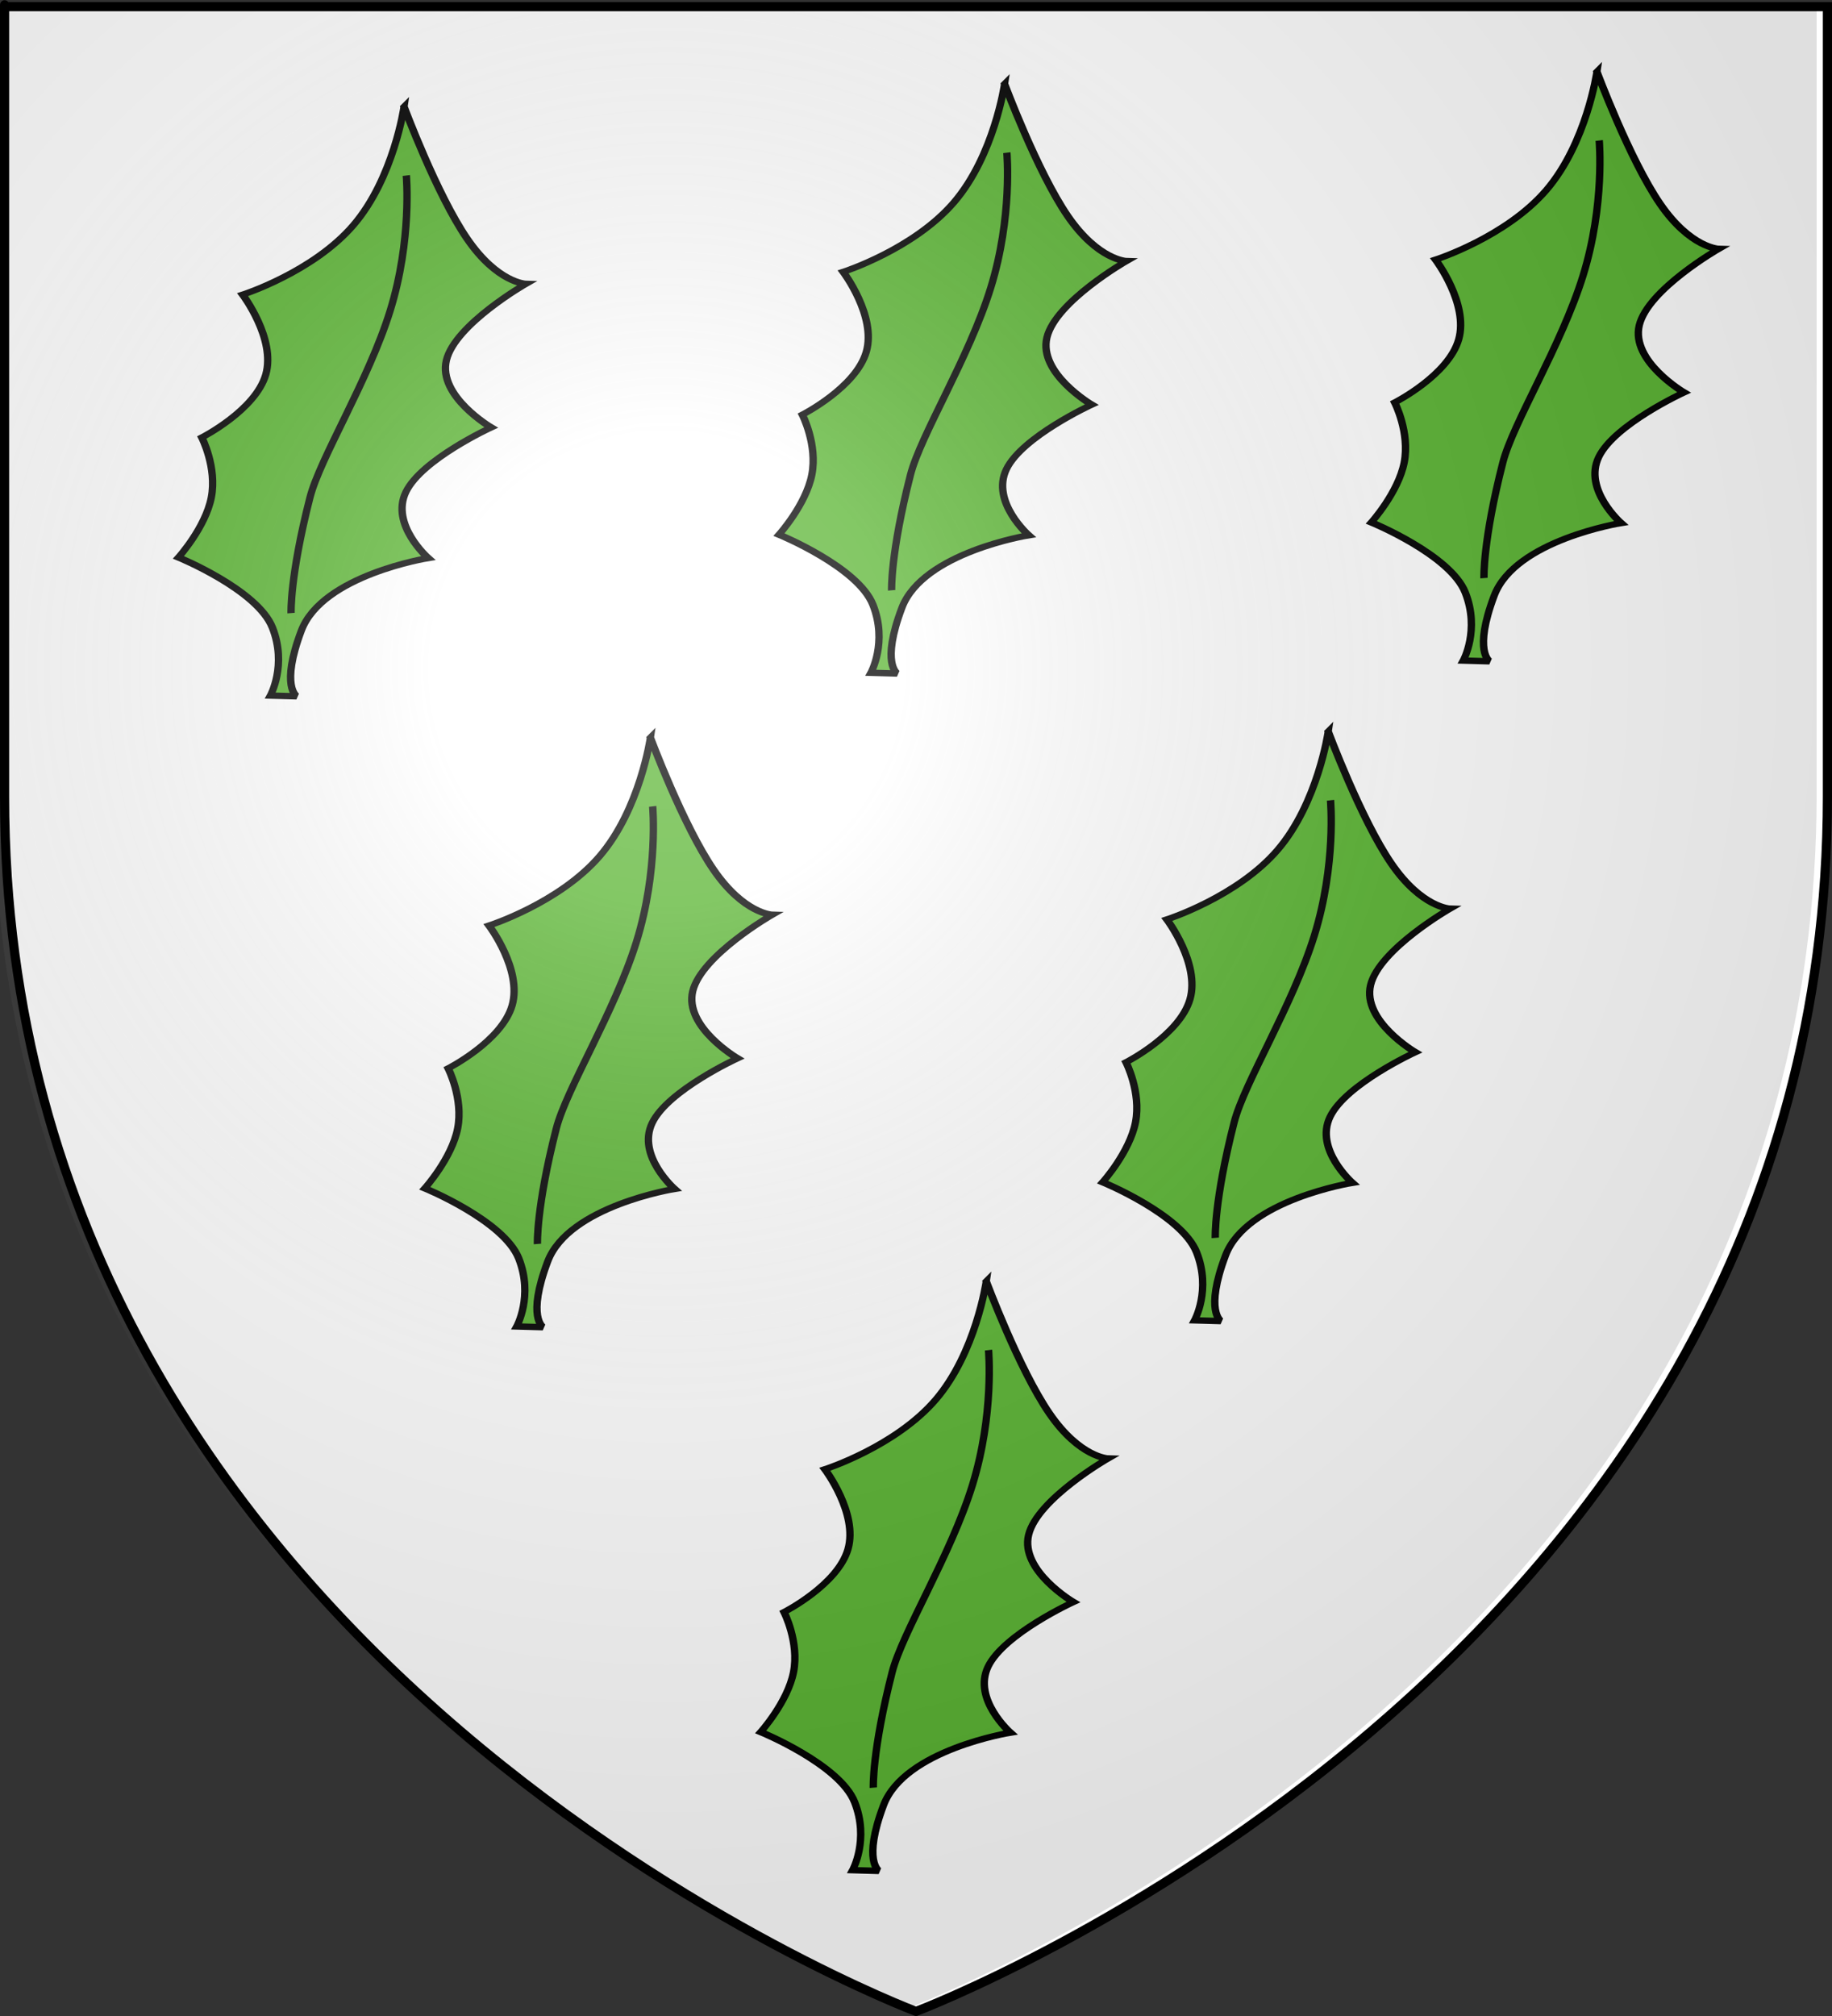 <?xml version="1.0" encoding="UTF-8" standalone="no"?>
<svg
   xmlns:dc="http://purl.org/dc/elements/1.1/"
   xmlns:cc="http://creativecommons.org/ns#"
   xmlns:rdf="http://www.w3.org/1999/02/22-rdf-syntax-ns#"
   xmlns:svg="http://www.w3.org/2000/svg"
   xmlns="http://www.w3.org/2000/svg"
   xmlns:xlink="http://www.w3.org/1999/xlink"
   xmlns:sodipodi="http://sodipodi.sourceforge.net/DTD/sodipodi-0.dtd"
   xmlns:inkscape="http://www.inkscape.org/namespaces/inkscape"
   height="660"
   width="600"
   version="1.0"
   id="svg2"
   sodipodi:version="0.32"
   inkscape:version="0.48.1 "
   sodipodi:docname="Blason_de_la_famille_de_Toulbodou.svg"
   inkscape:export-filename="/Users/olivier/Desktop/Blason Rouge/Blason_Vide_3D.png"
   inkscape:export-xdpi="144"
   inkscape:export-ydpi="144"
   inkscape:output_extension="org.inkscape.output.svg.inkscape">
  <rect width="100%" height="100%" fill="#333333" stroke="none"/>
  <sodipodi:namedview
     inkscape:window-height="752"
     inkscape:window-width="1143"
     inkscape:pageshadow="2"
     inkscape:pageopacity="0.0"
     guidetolerance="10.0"
     gridtolerance="10.0"
     objecttolerance="10.0"
     borderopacity="1.0"
     bordercolor="#666666"
     pagecolor="#ffffff"
     id="base"
     showgrid="false"
     height="660px"
     inkscape:zoom="0.5"
     inkscape:cx="-70.99101"
     inkscape:cy="335.56171"
     inkscape:window-x="25"
     inkscape:window-y="25"
     inkscape:current-layer="layer4"
     inkscape:window-maximized="0" />
  <desc
     id="desc4">Flag of Canton of Valais (Wallis)</desc>
  <defs
     id="defs6">
    <inkscape:perspective
       sodipodi:type="inkscape:persp3d"
       inkscape:vp_x="-50 : 600 : 1"
       inkscape:vp_y="0 : 1000 : 0"
       inkscape:vp_z="700 : 600 : 1"
       inkscape:persp3d-origin="300 : 400 : 1"
       id="perspective2845" />
    <inkscape:perspective
       sodipodi:type="inkscape:persp3d"
       inkscape:vp_x="-50 : 600 : 1"
       inkscape:vp_y="0 : 1000 : 0"
       inkscape:vp_z="700 : 600 : 1"
       inkscape:persp3d-origin="300 : 400 : 1"
       id="perspective5028" />
    <inkscape:perspective
       sodipodi:type="inkscape:persp3d"
       inkscape:vp_x="-50 : 600 : 1"
       inkscape:vp_y="0 : 1000 : 0"
       inkscape:vp_z="700 : 600 : 1"
       inkscape:persp3d-origin="300 : 400 : 1"
       id="perspective10025" />
    <inkscape:perspective
       sodipodi:type="inkscape:persp3d"
       inkscape:vp_x="-50 : 600 : 1"
       inkscape:vp_y="0 : 1000 : 0"
       inkscape:vp_z="700 : 600 : 1"
       inkscape:persp3d-origin="300 : 400 : 1"
       id="perspective14654" />
    <inkscape:perspective
       sodipodi:type="inkscape:persp3d"
       inkscape:vp_x="-50 : 600 : 1"
       inkscape:vp_y="0 : 1000 : 0"
       inkscape:vp_z="700 : 600 : 1"
       inkscape:persp3d-origin="300 : 400 : 1"
       id="perspective10951" />
    <linearGradient
       id="linearGradient2893">
      <stop
         style="stop-color:white;stop-opacity:0.314;"
         offset="0"
         id="stop2895" />
      <stop
         id="stop2897"
         offset="0.19"
         style="stop-color:white;stop-opacity:0.251;" />
      <stop
         style="stop-color:#6b6b6b;stop-opacity:0.125;"
         offset="0.6"
         id="stop2901" />
      <stop
         style="stop-color:black;stop-opacity:0.125;"
         offset="1"
         id="stop2899" />
    </linearGradient>
    <linearGradient
       id="linearGradient2885">
      <stop
         id="stop2887"
         offset="0"
         style="stop-color:white;stop-opacity:1;" />
      <stop
         style="stop-color:white;stop-opacity:1;"
         offset="0.229"
         id="stop2891" />
      <stop
         id="stop2889"
         offset="1"
         style="stop-color:black;stop-opacity:1;" />
    </linearGradient>
    <linearGradient
       id="linearGradient2955">
      <stop
         id="stop2867"
         offset="0"
         style="stop-color:#fd0000;stop-opacity:1;" />
      <stop
         style="stop-color:#e77275;stop-opacity:0.659;"
         offset="0.5"
         id="stop2873" />
      <stop
         style="stop-color:black;stop-opacity:0.323;"
         offset="1"
         id="stop2959" />
    </linearGradient>
    <radialGradient
       inkscape:collect="always"
       xlink:href="#linearGradient2955"
       id="radialGradient2961"
       cx="225.524"
       cy="218.901"
       fx="225.524"
       fy="218.901"
       r="300"
       gradientTransform="matrix(-4.167939e-4,2.183,-1.884,-3.599562e-4,615.597,-289.121)"
       gradientUnits="userSpaceOnUse" />
    <polygon
       id="star"
       transform="scale(53,53)"
       points="0,-1 0.588,0.809 -0.951,-0.309 0.951,-0.309 -0.588,0.809 0,-1 " />
    <clipPath
       id="clip">
      <path
         d="M 0,-200 L 0,600 L 300,600 L 300,-200 L 0,-200 z "
         id="path10" />
    </clipPath>
    <radialGradient
       inkscape:collect="always"
       xlink:href="#linearGradient2955"
       id="radialGradient1911"
       gradientUnits="userSpaceOnUse"
       gradientTransform="matrix(-4.167939e-4,2.183,-1.884,-3.599562e-4,615.597,-289.121)"
       cx="225.524"
       cy="218.901"
       fx="225.524"
       fy="218.901"
       r="300" />
    <radialGradient
       inkscape:collect="always"
       xlink:href="#linearGradient2955"
       id="radialGradient2865"
       gradientUnits="userSpaceOnUse"
       gradientTransform="matrix(0,1.749,-1.593,-1.049767e-7,551.788,-191.29)"
       cx="225.524"
       cy="218.901"
       fx="225.524"
       fy="218.901"
       r="300" />
    <radialGradient
       inkscape:collect="always"
       xlink:href="#linearGradient2955"
       id="radialGradient2871"
       gradientUnits="userSpaceOnUse"
       gradientTransform="matrix(0,1.386,-1.323,-5.741131e-8,-158.082,-109.541)"
       cx="225.524"
       cy="218.901"
       fx="225.524"
       fy="218.901"
       r="300" />
    <radialGradient
       inkscape:collect="always"
       xlink:href="#linearGradient2893"
       id="radialGradient3163"
       gradientUnits="userSpaceOnUse"
       gradientTransform="matrix(1.353,0,0,1.349,-81.16,-86.443)"
       cx="221.445"
       cy="226.331"
       fx="221.445"
       fy="226.331"
       r="300" />
    <radialGradient
       gradientTransform="matrix(0,1.386,-1.323,-5.741131e-8,-158.082,-109.541)"
       gradientUnits="userSpaceOnUse"
       xlink:href="#linearGradient2955"
       id="radialGradient6397"
       fy="218.901"
       fx="225.524"
       r="300"
       cy="218.901"
       cx="225.524" />
    <radialGradient
       gradientTransform="matrix(0,1.749,-1.593,-1.049767e-7,551.788,-191.29)"
       gradientUnits="userSpaceOnUse"
       xlink:href="#linearGradient2955"
       id="radialGradient6395"
       fy="218.901"
       fx="225.524"
       r="300"
       cy="218.901"
       cx="225.524" />
    <radialGradient
       gradientTransform="matrix(-4.167939e-4,2.183,-1.884,-3.599562e-4,615.597,-289.121)"
       gradientUnits="userSpaceOnUse"
       xlink:href="#linearGradient2955"
       id="radialGradient6393"
       fy="218.901"
       fx="225.524"
       r="300"
       cy="218.901"
       cx="225.524" />
    <clipPath
       id="clipPath6389">
      <path
         id="path6391"
         d="M 0,-200 L 0,600 L 300,600 L 300,-200 L 0,-200 z " />
    </clipPath>
    <polygon
       id="polygon6387"
       transform="scale(53,53)"
       points="0,-1 0.588,0.809 -0.951,-0.309 0.951,-0.309 -0.588,0.809 0,-1 " />
    <radialGradient
       gradientTransform="matrix(-4.167939e-4,2.183,-1.884,-3.599562e-4,615.597,-289.121)"
       gradientUnits="userSpaceOnUse"
       xlink:href="#linearGradient2955"
       id="radialGradient6385"
       fy="218.901"
       fx="225.524"
       r="300"
       cy="218.901"
       cx="225.524" />
    <linearGradient
       id="linearGradient6377">
      <stop
         id="stop6379"
         offset="0"
         style="stop-color:#fd0000;stop-opacity:1" />
      <stop
         id="stop6381"
         offset="0.5"
         style="stop-color:#e77275;stop-opacity:0.659" />
      <stop
         id="stop6383"
         offset="1"
         style="stop-color:black;stop-opacity:0.323" />
    </linearGradient>
    <linearGradient
       id="linearGradient6369">
      <stop
         id="stop6371"
         offset="0"
         style="stop-color:white;stop-opacity:1" />
      <stop
         id="stop6373"
         offset="0.229"
         style="stop-color:white;stop-opacity:1" />
      <stop
         id="stop6375"
         offset="1"
         style="stop-color:black;stop-opacity:1" />
    </linearGradient>
    <linearGradient
       id="linearGradient6359">
      <stop
         id="stop6361"
         offset="0"
         style="stop-color:white;stop-opacity:0.314" />
      <stop
         id="stop6363"
         offset="0.19"
         style="stop-color:white;stop-opacity:0.251" />
      <stop
         id="stop6365"
         offset="0.6"
         style="stop-color:#6b6b6b;stop-opacity:0.125" />
      <stop
         id="stop6367"
         offset="1"
         style="stop-color:black;stop-opacity:0.125" />
    </linearGradient>
    <linearGradient
       id="linearGradient6465">
      <stop
         style="stop-color:white;stop-opacity:0.314"
         offset="0"
         id="stop6467" />
      <stop
         style="stop-color:white;stop-opacity:0.251"
         offset="0.19"
         id="stop6469" />
      <stop
         style="stop-color:#6b6b6b;stop-opacity:0.125"
         offset="0.6"
         id="stop6471" />
      <stop
         style="stop-color:black;stop-opacity:0.125"
         offset="1"
         id="stop6473" />
    </linearGradient>
    <linearGradient
       id="linearGradient6457">
      <stop
         style="stop-color:white;stop-opacity:1"
         offset="0"
         id="stop6459" />
      <stop
         style="stop-color:white;stop-opacity:1"
         offset="0.229"
         id="stop6461" />
      <stop
         style="stop-color:black;stop-opacity:1"
         offset="1"
         id="stop6463" />
    </linearGradient>
    <linearGradient
       id="linearGradient6449">
      <stop
         style="stop-color:#fd0000;stop-opacity:1"
         offset="0"
         id="stop6451" />
      <stop
         style="stop-color:#e77275;stop-opacity:0.659"
         offset="0.5"
         id="stop6453" />
      <stop
         style="stop-color:black;stop-opacity:0.323"
         offset="1"
         id="stop6455" />
    </linearGradient>
    <radialGradient
       cx="225.524"
       cy="218.901"
       r="300"
       fx="225.524"
       fy="218.901"
       id="radialGradient6447"
       xlink:href="#linearGradient2955"
       gradientUnits="userSpaceOnUse"
       gradientTransform="matrix(-4.167939e-4,2.183,-1.884,-3.599562e-4,615.597,-289.121)" />
    <polygon
       points="0,-1 0.588,0.809 -0.951,-0.309 0.951,-0.309 -0.588,0.809 0,-1 "
       transform="scale(53,53)"
       id="polygon6445" />
    <clipPath
       id="clipPath6441">
      <path
         d="M 0,-200 L 0,600 L 300,600 L 300,-200 L 0,-200 z "
         id="path6443" />
    </clipPath>
    <radialGradient
       cx="225.524"
       cy="218.901"
       r="300"
       fx="225.524"
       fy="218.901"
       id="radialGradient6439"
       xlink:href="#linearGradient2955"
       gradientUnits="userSpaceOnUse"
       gradientTransform="matrix(-4.167939e-4,2.183,-1.884,-3.599562e-4,615.597,-289.121)" />
    <radialGradient
       cx="225.524"
       cy="218.901"
       r="300"
       fx="225.524"
       fy="218.901"
       id="radialGradient6437"
       xlink:href="#linearGradient2955"
       gradientUnits="userSpaceOnUse"
       gradientTransform="matrix(0,1.749,-1.593,-1.049767e-7,551.788,-191.29)" />
    <radialGradient
       cx="225.524"
       cy="218.901"
       r="300"
       fx="225.524"
       fy="218.901"
       id="radialGradient6435"
       xlink:href="#linearGradient2955"
       gradientUnits="userSpaceOnUse"
       gradientTransform="matrix(0,1.386,-1.323,-5.741131e-8,-158.082,-109.541)" />
    <inkscape:perspective
       id="perspective11825"
       inkscape:persp3d-origin="300 : 400 : 1"
       inkscape:vp_z="700 : 600 : 1"
       inkscape:vp_y="0 : 1000 : 0"
       inkscape:vp_x="-50 : 600 : 1"
       sodipodi:type="inkscape:persp3d" />
    <inkscape:perspective
       id="perspective3099"
       inkscape:persp3d-origin="300 : 400 : 1"
       inkscape:vp_z="700 : 600 : 1"
       inkscape:vp_y="0 : 1000 : 0"
       inkscape:vp_x="-50 : 600 : 1"
       sodipodi:type="inkscape:persp3d" />
  </defs>
  <g
     inkscape:groupmode="layer"
     id="layer3"
     inkscape:label="Fond écu"
     style="display:inline"
     sodipodi:insensitive="true">
    <path
       id="path2855"
       style="fill:#ffffff;fill-opacity:1;fill-rule:evenodd;stroke:none"
       d="m 300,658.5 c 0,0 298.5,-112.32 298.5,-397.772 0,-285.452 0,-258.552 0,-258.552 l -597,0 0,258.552 C 1.5,546.18 300,658.5 300,658.5 z"
       sodipodi:nodetypes="cccccc"
       inkscape:connector-curvature="0" />
  </g>
  <g
     inkscape:groupmode="layer"
     id="layer4"
     inkscape:label="Meubles"
     style="display:inline">
    <g
       id="g6475"
       inkscape:label="Calque 1"
       transform="translate(-62.857,-493.791)">
      <g
         transform="translate(62.857,493.791)"
         style="display:inline"
         id="g6477">
        <g
           id="g5810" />
        <g
           id="g6515">
          <rect
             id="rect4923"
             style="fill:none;stroke:none;display:inline"
             y="3.375078e-014"
             x="0"
             height="660"
             width="600" />
        </g>
      </g>
      <rect
         y="686.648"
         x="314.286"
         height="45.714"
         width="0"
         id="rect4632"
         style="fill:#ff0000;fill-opacity:1;stroke-width:5.394;stroke-miterlimit:4;stroke-dasharray:none" />
    </g>
    <g
       id="g11470"
       inkscape:label="Layer 1"
       transform="matrix(-0.481,1.5682485e-4,0.029,-0.416,168.384,231.261)"
       style="fill:#5ab532;fill-opacity:1;stroke:#000000;stroke-width:5;stroke-miterlimit:4;stroke-opacity:1;stroke-dasharray:none"
       inkscape:transform-center-y="-34.480716"
       inkscape:transform-center-x="83.079194">
      <g
         transform="translate(-245.16,-251.68)"
         id="g9297"
         style="fill:#5ab532;fill-opacity:1;stroke:#000000;stroke-width:5;stroke-miterlimit:4;stroke-opacity:1;stroke-dasharray:none">
        <path
           inkscape:connector-curvature="0"
           style="fill:#5ab532;fill-opacity:1;fill-rule:evenodd;stroke:#000000;stroke-width:5;stroke-linecap:butt;stroke-linejoin:miter;stroke-miterlimit:4;stroke-opacity:1;stroke-dasharray:none"
           d="m 348.575,723.62 c 0,0 3.606,-56.193 28.848,-93.154 25.242,-36.961 72.119,-54.69 72.119,-54.69 0,0 -24.791,-34.707 -19.532,-62.804 5.259,-28.096 40.567,-49.582 40.567,-49.582 0,0 -11.87,-23.589 -9.315,-47.178 2.554,-23.589 19.532,-47.178 19.532,-47.178 0,0 -55.356,-25.48 -67.311,-55.291 -11.87,-29.599 -1.803,-53.488 -1.803,-53.488 l -18.03,-0.601 c 0,0 11.724,7.653 0,51.685 -11.659,43.788 -82.937,57.094 -82.937,57.094 0,0 27.495,26.293 18.33,51.986 -9.165,25.692 -54.991,50.784 -54.991,50.784 0,0 37.862,24.641 33.656,52.887 -4.207,28.247 -50.483,60.099 -50.483,60.099 0,0 19.232,0.601 42.069,35.458 22.838,34.858 49.281,103.972 49.281,103.972 z"
           id="path7547"
           sodipodi:nodetypes="czczczczcczczczczc" />
        <path
           inkscape:connector-curvature="0"
           style="fill:#5ab532;fill-opacity:1;fill-rule:evenodd;stroke:#000000;stroke-width:5;stroke-linecap:butt;stroke-linejoin:miter;stroke-miterlimit:4;stroke-opacity:1;stroke-dasharray:none"
           d="m 343.767,669.531 c 0,0 -7.052,-50.493 4.578,-106.371 11.462,-55.072 40.741,-115.94 45.755,-147.097 10.029,-62.315 7.362,-90.9 7.362,-90.9"
           id="path8422"
           sodipodi:nodetypes="cszc" />
      </g>
    </g>
    <g
       id="g11470-1"
       inkscape:label="Layer 1"
       transform="matrix(-0.481,1.5682485e-4,0.029,-0.416,365.068,223.799)"
       style="fill:#5ab532;fill-opacity:1;stroke:#000000;stroke-width:5;stroke-miterlimit:4;stroke-opacity:1;stroke-dasharray:none;display:inline"
       inkscape:transform-center-y="-34.480716"
       inkscape:transform-center-x="83.079194">
      <g
         transform="translate(-245.16,-251.68)"
         id="g9297-7"
         style="fill:#5ab532;fill-opacity:1;stroke:#000000;stroke-width:5;stroke-miterlimit:4;stroke-opacity:1;stroke-dasharray:none">
        <path
           inkscape:connector-curvature="0"
           style="fill:#5ab532;fill-opacity:1;fill-rule:evenodd;stroke:#000000;stroke-width:5;stroke-linecap:butt;stroke-linejoin:miter;stroke-miterlimit:4;stroke-opacity:1;stroke-dasharray:none"
           d="m 348.575,723.62 c 0,0 3.606,-56.193 28.848,-93.154 25.242,-36.961 72.119,-54.69 72.119,-54.69 0,0 -24.791,-34.707 -19.532,-62.804 5.259,-28.096 40.567,-49.582 40.567,-49.582 0,0 -11.87,-23.589 -9.315,-47.178 2.554,-23.589 19.532,-47.178 19.532,-47.178 0,0 -55.356,-25.48 -67.311,-55.291 -11.87,-29.599 -1.803,-53.488 -1.803,-53.488 l -18.03,-0.601 c 0,0 11.724,7.653 0,51.685 -11.659,43.788 -82.937,57.094 -82.937,57.094 0,0 27.495,26.293 18.33,51.986 -9.165,25.692 -54.991,50.784 -54.991,50.784 0,0 37.862,24.641 33.656,52.887 -4.207,28.247 -50.483,60.099 -50.483,60.099 0,0 19.232,0.601 42.069,35.458 22.838,34.858 49.281,103.972 49.281,103.972 z"
           id="path7547-4"
           sodipodi:nodetypes="czczczczcczczczczc" />
        <path
           inkscape:connector-curvature="0"
           style="fill:#5ab532;fill-opacity:1;fill-rule:evenodd;stroke:#000000;stroke-width:5;stroke-linecap:butt;stroke-linejoin:miter;stroke-miterlimit:4;stroke-opacity:1;stroke-dasharray:none"
           d="m 343.767,669.531 c 0,0 -7.052,-50.493 4.578,-106.371 11.462,-55.072 40.741,-115.94 45.755,-147.097 10.029,-62.315 7.362,-90.9 7.362,-90.9"
           id="path8422-0"
           sodipodi:nodetypes="cszc" />
      </g>
    </g>
    <g
       id="g11470-9"
       inkscape:label="Layer 1"
       transform="matrix(-0.481,1.5682485e-4,0.029,-0.416,559.068,219.799)"
       style="fill:#5ab532;fill-opacity:1;stroke:#000000;stroke-width:5;stroke-miterlimit:4;stroke-opacity:1;stroke-dasharray:none;display:inline"
       inkscape:transform-center-y="-34.480716"
       inkscape:transform-center-x="83.079194">
      <g
         transform="translate(-245.16,-251.68)"
         id="g9297-4"
         style="fill:#5ab532;fill-opacity:1;stroke:#000000;stroke-width:5;stroke-miterlimit:4;stroke-opacity:1;stroke-dasharray:none">
        <path
           inkscape:connector-curvature="0"
           style="fill:#5ab532;fill-opacity:1;fill-rule:evenodd;stroke:#000000;stroke-width:5;stroke-linecap:butt;stroke-linejoin:miter;stroke-miterlimit:4;stroke-opacity:1;stroke-dasharray:none"
           d="m 348.575,723.62 c 0,0 3.606,-56.193 28.848,-93.154 25.242,-36.961 72.119,-54.69 72.119,-54.69 0,0 -24.791,-34.707 -19.532,-62.804 5.259,-28.096 40.567,-49.582 40.567,-49.582 0,0 -11.87,-23.589 -9.315,-47.178 2.554,-23.589 19.532,-47.178 19.532,-47.178 0,0 -55.356,-25.48 -67.311,-55.291 -11.87,-29.599 -1.803,-53.488 -1.803,-53.488 l -18.03,-0.601 c 0,0 11.724,7.653 0,51.685 -11.659,43.788 -82.937,57.094 -82.937,57.094 0,0 27.495,26.293 18.33,51.986 -9.165,25.692 -54.991,50.784 -54.991,50.784 0,0 37.862,24.641 33.656,52.887 -4.207,28.247 -50.483,60.099 -50.483,60.099 0,0 19.232,0.601 42.069,35.458 22.838,34.858 49.281,103.972 49.281,103.972 z"
           id="path7547-8"
           sodipodi:nodetypes="czczczczcczczczczc" />
        <path
           inkscape:connector-curvature="0"
           style="fill:#5ab532;fill-opacity:1;fill-rule:evenodd;stroke:#000000;stroke-width:5;stroke-linecap:butt;stroke-linejoin:miter;stroke-miterlimit:4;stroke-opacity:1;stroke-dasharray:none"
           d="m 343.767,669.531 c 0,0 -7.052,-50.493 4.578,-106.371 11.462,-55.072 40.741,-115.94 45.755,-147.097 10.029,-62.315 7.362,-90.9 7.362,-90.9"
           id="path8422-8"
           sodipodi:nodetypes="cszc" />
      </g>
    </g>
    <g
       id="g11470-2"
       inkscape:label="Layer 1"
       transform="matrix(-0.481,1.5682485e-4,0.029,-0.416,249.068,437.799)"
       style="fill:#5ab532;fill-opacity:1;stroke:#000000;stroke-width:5;stroke-miterlimit:4;stroke-opacity:1;stroke-dasharray:none;display:inline"
       inkscape:transform-center-y="-34.480716"
       inkscape:transform-center-x="83.079194">
      <g
         transform="translate(-245.16,-251.68)"
         id="g9297-45"
         style="fill:#5ab532;fill-opacity:1;stroke:#000000;stroke-width:5;stroke-miterlimit:4;stroke-opacity:1;stroke-dasharray:none">
        <path
           inkscape:connector-curvature="0"
           style="fill:#5ab532;fill-opacity:1;fill-rule:evenodd;stroke:#000000;stroke-width:5;stroke-linecap:butt;stroke-linejoin:miter;stroke-miterlimit:4;stroke-opacity:1;stroke-dasharray:none"
           d="m 348.575,723.62 c 0,0 3.606,-56.193 28.848,-93.154 25.242,-36.961 72.119,-54.69 72.119,-54.69 0,0 -24.791,-34.707 -19.532,-62.804 5.259,-28.096 40.567,-49.582 40.567,-49.582 0,0 -11.87,-23.589 -9.315,-47.178 2.554,-23.589 19.532,-47.178 19.532,-47.178 0,0 -55.356,-25.48 -67.311,-55.291 -11.87,-29.599 -1.803,-53.488 -1.803,-53.488 l -18.03,-0.601 c 0,0 11.724,7.653 0,51.685 -11.659,43.788 -82.937,57.094 -82.937,57.094 0,0 27.495,26.293 18.33,51.986 -9.165,25.692 -54.991,50.784 -54.991,50.784 0,0 37.862,24.641 33.656,52.887 -4.207,28.247 -50.483,60.099 -50.483,60.099 0,0 19.232,0.601 42.069,35.458 22.838,34.858 49.281,103.972 49.281,103.972 z"
           id="path7547-5"
           sodipodi:nodetypes="czczczczcczczczczc" />
        <path
           inkscape:connector-curvature="0"
           style="fill:#5ab532;fill-opacity:1;fill-rule:evenodd;stroke:#000000;stroke-width:5;stroke-linecap:butt;stroke-linejoin:miter;stroke-miterlimit:4;stroke-opacity:1;stroke-dasharray:none"
           d="m 343.767,669.531 c 0,0 -7.052,-50.493 4.578,-106.371 11.462,-55.072 40.741,-115.94 45.755,-147.097 10.029,-62.315 7.362,-90.9 7.362,-90.9"
           id="path8422-1"
           sodipodi:nodetypes="cszc" />
      </g>
    </g>
    <g
       id="g11470-7"
       inkscape:label="Layer 1"
       transform="matrix(-0.481,1.5682485e-4,0.029,-0.416,471.068,435.799)"
       style="fill:#5ab532;fill-opacity:1;stroke:#000000;stroke-width:5;stroke-miterlimit:4;stroke-opacity:1;stroke-dasharray:none;display:inline"
       inkscape:transform-center-y="-34.480716"
       inkscape:transform-center-x="83.079194">
      <g
         transform="translate(-245.16,-251.68)"
         id="g9297-1"
         style="fill:#5ab532;fill-opacity:1;stroke:#000000;stroke-width:5;stroke-miterlimit:4;stroke-opacity:1;stroke-dasharray:none">
        <path
           inkscape:connector-curvature="0"
           style="fill:#5ab532;fill-opacity:1;fill-rule:evenodd;stroke:#000000;stroke-width:5;stroke-linecap:butt;stroke-linejoin:miter;stroke-miterlimit:4;stroke-opacity:1;stroke-dasharray:none"
           d="m 348.575,723.62 c 0,0 3.606,-56.193 28.848,-93.154 25.242,-36.961 72.119,-54.69 72.119,-54.69 0,0 -24.791,-34.707 -19.532,-62.804 5.259,-28.096 40.567,-49.582 40.567,-49.582 0,0 -11.87,-23.589 -9.315,-47.178 2.554,-23.589 19.532,-47.178 19.532,-47.178 0,0 -55.356,-25.48 -67.311,-55.291 -11.87,-29.599 -1.803,-53.488 -1.803,-53.488 l -18.03,-0.601 c 0,0 11.724,7.653 0,51.685 -11.659,43.788 -82.937,57.094 -82.937,57.094 0,0 27.495,26.293 18.33,51.986 -9.165,25.692 -54.991,50.784 -54.991,50.784 0,0 37.862,24.641 33.656,52.887 -4.207,28.247 -50.483,60.099 -50.483,60.099 0,0 19.232,0.601 42.069,35.458 22.838,34.858 49.281,103.972 49.281,103.972 z"
           id="path7547-1"
           sodipodi:nodetypes="czczczczcczczczczc" />
        <path
           inkscape:connector-curvature="0"
           style="fill:#5ab532;fill-opacity:1;fill-rule:evenodd;stroke:#000000;stroke-width:5;stroke-linecap:butt;stroke-linejoin:miter;stroke-miterlimit:4;stroke-opacity:1;stroke-dasharray:none"
           d="m 343.767,669.531 c 0,0 -7.052,-50.493 4.578,-106.371 11.462,-55.072 40.741,-115.94 45.755,-147.097 10.029,-62.315 7.362,-90.9 7.362,-90.9"
           id="path8422-5"
           sodipodi:nodetypes="cszc" />
      </g>
    </g>
    <g
       id="g11470-27"
       inkscape:label="Layer 1"
       transform="matrix(-0.481,1.5682485e-4,0.029,-0.416,359.068,615.799)"
       style="fill:#5ab532;fill-opacity:1;stroke:#000000;stroke-width:5;stroke-miterlimit:4;stroke-opacity:1;stroke-dasharray:none;display:inline"
       inkscape:transform-center-y="-34.480716"
       inkscape:transform-center-x="83.079194">
      <g
         transform="translate(-245.16,-251.68)"
         id="g9297-6"
         style="fill:#5ab532;fill-opacity:1;stroke:#000000;stroke-width:5;stroke-miterlimit:4;stroke-opacity:1;stroke-dasharray:none">
        <path
           inkscape:connector-curvature="0"
           style="fill:#5ab532;fill-opacity:1;fill-rule:evenodd;stroke:#000000;stroke-width:5;stroke-linecap:butt;stroke-linejoin:miter;stroke-miterlimit:4;stroke-opacity:1;stroke-dasharray:none"
           d="m 348.575,723.62 c 0,0 3.606,-56.193 28.848,-93.154 25.242,-36.961 72.119,-54.69 72.119,-54.69 0,0 -24.791,-34.707 -19.532,-62.804 5.259,-28.096 40.567,-49.582 40.567,-49.582 0,0 -11.87,-23.589 -9.315,-47.178 2.554,-23.589 19.532,-47.178 19.532,-47.178 0,0 -55.356,-25.48 -67.311,-55.291 -11.87,-29.599 -1.803,-53.488 -1.803,-53.488 l -18.03,-0.601 c 0,0 11.724,7.653 0,51.685 -11.659,43.788 -82.937,57.094 -82.937,57.094 0,0 27.495,26.293 18.33,51.986 -9.165,25.692 -54.991,50.784 -54.991,50.784 0,0 37.862,24.641 33.656,52.887 -4.207,28.247 -50.483,60.099 -50.483,60.099 0,0 19.232,0.601 42.069,35.458 22.838,34.858 49.281,103.972 49.281,103.972 z"
           id="path7547-14"
           sodipodi:nodetypes="czczczczcczczczczc" />
        <path
           inkscape:connector-curvature="0"
           style="fill:#5ab532;fill-opacity:1;fill-rule:evenodd;stroke:#000000;stroke-width:5;stroke-linecap:butt;stroke-linejoin:miter;stroke-miterlimit:4;stroke-opacity:1;stroke-dasharray:none"
           d="m 343.767,669.531 c 0,0 -7.052,-50.493 4.578,-106.371 11.462,-55.072 40.741,-115.94 45.755,-147.097 10.029,-62.315 7.362,-90.9 7.362,-90.9"
           id="path8422-2"
           sodipodi:nodetypes="cszc" />
      </g>
    </g>
  </g>
  <g
     inkscape:groupmode="layer"
     id="layer2"
     inkscape:label="Reflet final"
     style="display:inline"
     sodipodi:insensitive="true">
    <path
       sodipodi:nodetypes="cccccc"
       d="m 296.469,657.804 c 0,0 298.5,-112.32 298.5,-397.772 0,-285.452 0,-258.552 0,-258.552 l -597,0 0,258.552 c 0,285.452 298.5,397.772 298.5,397.772 z"
       style="fill:url(#radialGradient3163);fill-opacity:1;fill-rule:evenodd;stroke:none"
       id="path2875"
       inkscape:export-xdpi="144"
       inkscape:export-ydpi="144"
       inkscape:connector-curvature="0" />
  </g>
  <g
     inkscape:groupmode="layer"
     id="layer1"
     inkscape:label="Contour final"
     style="display:inline"
     sodipodi:insensitive="true">
    <path
       sodipodi:nodetypes="cccccc"
       d="M 300,658.5 C 300,658.5 1.5,546.18 1.5,260.728 C 1.5,-24.723 1.5,2.176 1.5,2.176 L 598.5,2.176 L 598.5,260.728 C 598.5,546.18 300,658.5 300,658.5 z"
       style="opacity:1;fill:none;fill-opacity:1;fill-rule:evenodd;stroke:#000000;stroke-width:3;stroke-linecap:butt;stroke-linejoin:miter;stroke-miterlimit:4;stroke-dasharray:none;stroke-opacity:1"
       id="path1411"
       inkscape:export-xdpi="144"
       inkscape:export-ydpi="144" />
  </g>
</svg>
